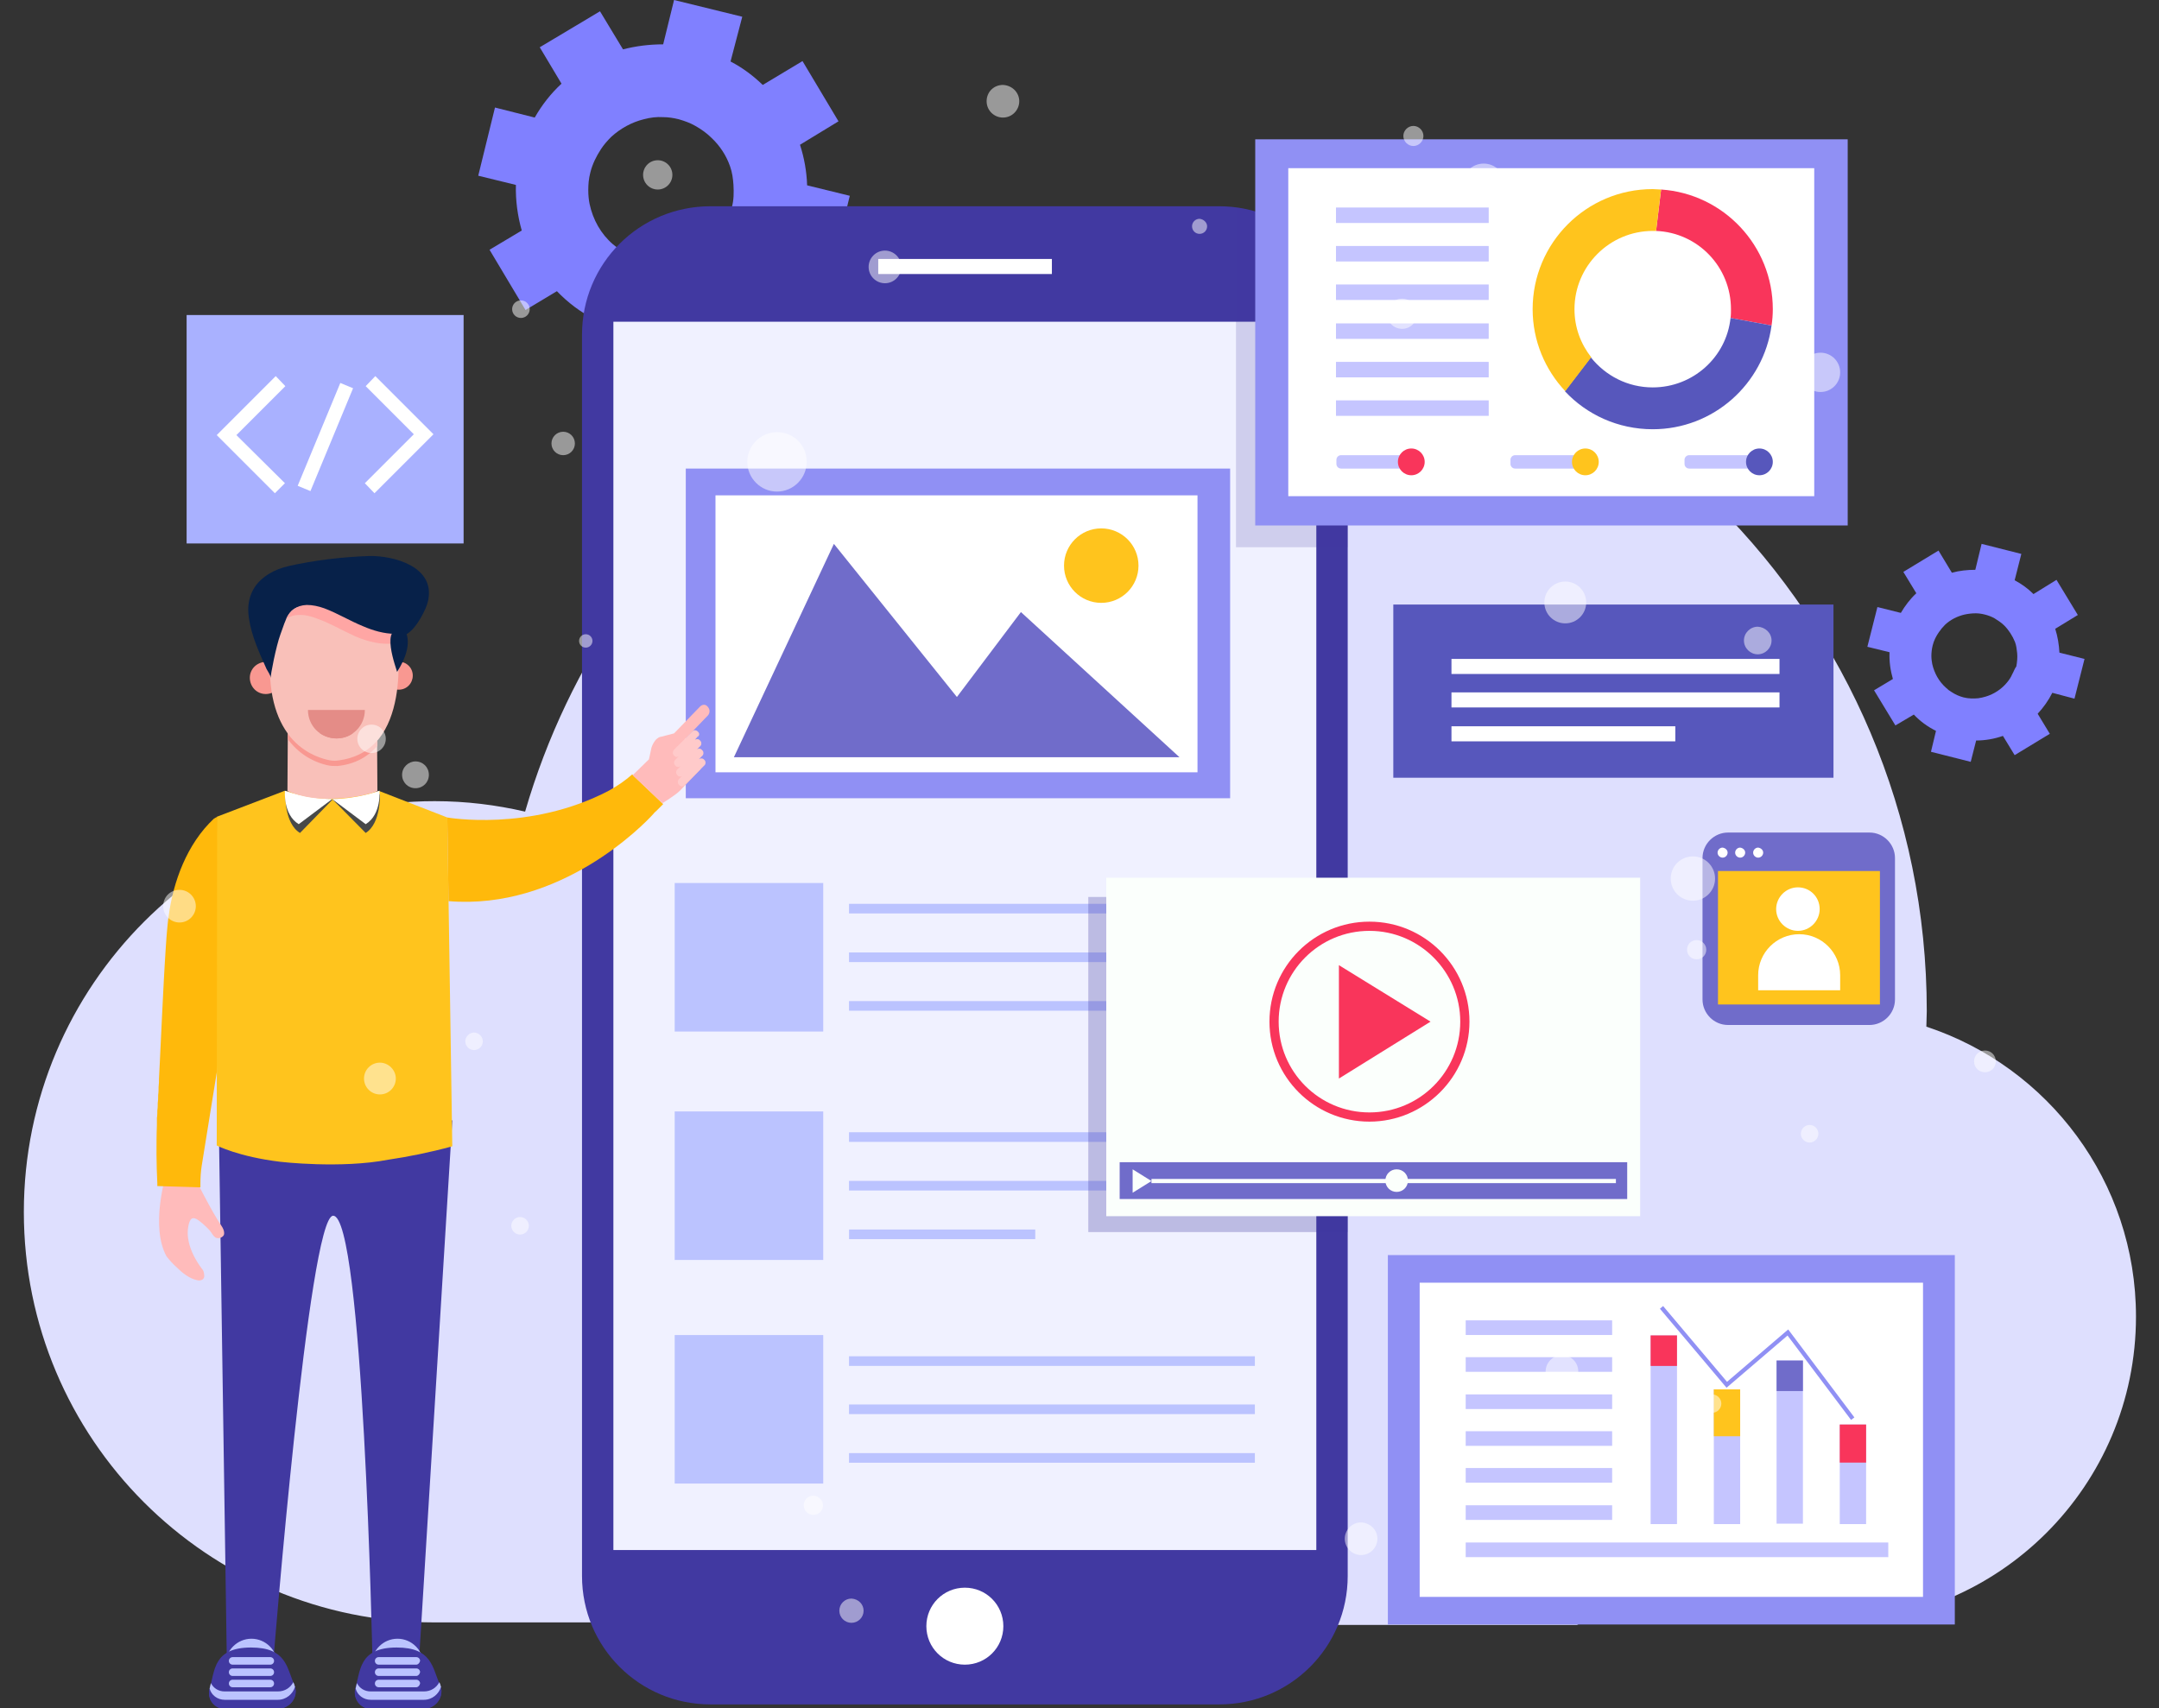 <?xml version="1.0" encoding="utf-8"?>
<!-- Generator: Adobe Illustrator 26.0.0, SVG Export Plug-In . SVG Version: 6.00 Build 0)  -->
<svg version="1.1" id="Layer_1" xmlns="http://www.w3.org/2000/svg" xmlns:xlink="http://www.w3.org/1999/xlink" x="0px" y="0px"
	 viewBox="0 0 516 408.3" style="enable-background:new 0 0 516 408.3;" xml:space="preserve">
<rect x="0" y="0" width="516" height="408.3" fill="#333333" stroke="none"/>
<style type="text/css">
	.st0{fill:#DEDFFE;}
	.st1{fill:#9090F4;}
	.st2{fill:#FFFFFF;}
	.st3{fill:#C5C5FF;}
	.st4{fill:#F9355B;}
	.st5{fill:#706CCA;}
	.st6{fill:#FFC41D;}
	.st7{fill:none;stroke:#9090F4;stroke-miterlimit:10;}
	.st8{fill:#A9B1FF;}
	.st9{fill:#8080FF;}
	.st10{fill:#4139A1;}
	.st11{fill:#F0F1FF;}
	.st12{fill:#BBC3FF;}
	.st13{opacity:0.29;fill:#4139A1;}
	.st14{fill:#FBFFFC;}
	.st15{fill:none;stroke:#FBFFFC;stroke-miterlimit:10;}
	.st16{fill:#5757BC;}
	.st17{opacity:0.19;fill:#4139A1;}
	.st18{fill:none;}
	.st19{fill:#FFBBBB;}
	.st20{fill:#FFB90B;}
	.st21{fill:#484949;}
	.st22{fill:#FFCACA;}
	.st23{fill:#F9C0B9;}
	.st24{fill:#F99891;}
	.st25{fill:#072149;}
	.st26{fill:#FFA6A4;}
	.st27{fill:#E48C87;}
	.st28{opacity:0.5;}
</style>
<g>
	<path class="st0" d="M103.8,387.8h97.1c0.4,0.2,0.8,0.4,1.2,0.6h174.8c0.4-0.2,0.8-0.4,1.2-0.6h59.3c40.4,0,73.1-32.7,73.1-73.1
		c0-32.3-21-59.7-50.1-69.3c0-1.2,0.1-2.5,0.1-3.7c0-94.4-76.5-170.9-170.9-170.9c-77.8,0-143.4,52-164.1,123.2
		c-6.9-1.6-14.1-2.5-21.6-2.5c-54.2,0-98.2,44-98.2,98.2S49.5,387.8,103.8,387.8z"/>
</g>
<g>
	<g>
		<g>
			<g>
				<rect x="331.7" y="300" class="st1" width="135.5" height="88.3"/>
				<rect x="339.3" y="306.6" class="st2" width="120.3" height="75.1"/>
			</g>
		</g>
	</g>
	<rect x="350.3" y="315.6" class="st3" width="35" height="3.5"/>
	<rect x="350.3" y="324.4" class="st3" width="35" height="3.5"/>
	<rect x="350.3" y="333.3" class="st3" width="35" height="3.5"/>
	<rect x="350.3" y="342.1" class="st3" width="35" height="3.5"/>
	<rect x="350.3" y="350.9" class="st3" width="35" height="3.5"/>
	<rect x="350.3" y="359.8" class="st3" width="35" height="3.5"/>
	<rect x="350.3" y="368.7" class="st3" width="101" height="3.5"/>
	<rect x="394.5" y="319.2" class="st3" width="6.3" height="45.1"/>
	<rect x="409.6" y="332.1" class="st3" width="6.3" height="32.2"/>
	<rect x="424.6" y="325.2" class="st3" width="6.3" height="39"/>
	<rect x="439.7" y="340.5" class="st3" width="6.3" height="23.8"/>
	<rect x="439.7" y="340.5" class="st4" width="6.3" height="9.1"/>
	<rect x="394.5" y="319.2" class="st4" width="6.3" height="7.3"/>
	<rect x="424.6" y="325.2" class="st5" width="6.3" height="7.3"/>
	<rect x="409.6" y="332.1" class="st6" width="6.3" height="11.2"/>
	<polyline class="st7" points="397.1,312.5 412.7,331 427.3,318.5 442.8,339.1 	"/>
</g>
<g>
	<path class="st5" d="M446.8,199H413c-3.3,0-6.1,2.7-6.1,6.1v33.8c0,3.3,2.7,6.1,6.1,6.1h33.8c3.3,0,6.1-2.7,6.1-6.1v-33.8
		C452.9,201.8,450.2,199,446.8,199z"/>
	<rect x="410.6" y="208.2" class="st6" width="38.7" height="31.9"/>
	<g>
		<path class="st2" d="M434.9,217.3c0,2.8-2.3,5.2-5.2,5.2c-2.8,0-5.2-2.3-5.2-5.2c0-2.8,2.3-5.2,5.2-5.2
			C432.6,212.1,434.9,214.4,434.9,217.3z"/>
		<path class="st2" d="M439.7,236.7h-19.5v-3.6c0-5.4,4.4-9.8,9.8-9.8l0,0c5.4,0,9.8,4.4,9.8,9.8V236.7z"/>
	</g>
	<path class="st2" d="M412.9,203.8c0,0.6-0.5,1.2-1.2,1.2c-0.6,0-1.2-0.5-1.2-1.2c0-0.6,0.5-1.2,1.2-1.2
		C412.4,202.7,412.9,203.2,412.9,203.8z"/>
	<path class="st2" d="M417.1,203.8c0,0.6-0.5,1.2-1.2,1.2c-0.6,0-1.2-0.5-1.2-1.2c0-0.6,0.5-1.2,1.2-1.2
		C416.6,202.7,417.1,203.2,417.1,203.8z"/>
	<path class="st2" d="M421.4,203.8c0,0.6-0.5,1.2-1.2,1.2c-0.6,0-1.2-0.5-1.2-1.2c0-0.6,0.5-1.2,1.2-1.2
		C420.9,202.7,421.4,203.2,421.4,203.8z"/>
</g>
<g>
	<rect x="44.6" y="75.3" class="st8" width="66.2" height="54.6"/>
	<g>
		<polygon class="st2" points="65.7,117.9 51.8,104 65.9,89.9 68.2,92.3 56.5,104 68.1,115.5 		"/>
	</g>
	<g>
		<polygon class="st2" points="89.5,117.9 87.2,115.5 98.9,103.8 87.4,92.3 89.7,89.9 103.6,103.8 		"/>
	</g>
	<g>
		
			<rect x="64.4" y="102.8" transform="matrix(0.383 -0.924 0.924 0.383 -48.506 136.25)" class="st2" width="26.6" height="3.3"/>
	</g>
</g>
<path class="st9" d="M199.1,63.1l4-16.3l-10.2-2.5c-0.1-3.3-0.7-6.6-1.7-9.7l9.2-5.6l-8.6-14.4l-9.5,5.7c-2.3-2.2-4.8-4.1-7.7-5.6
	L177.4,4l-16.3-4l-2.6,10.6c-3.3,0-6.5,0.4-9.6,1.2l-5.5-9.1L129,11.3l5.2,8.7c-2.5,2.3-4.7,5.1-6.4,8.1l-9.5-2.4l-4,16.3l9,2.2
	c-0.1,3.7,0.4,7.4,1.4,10.9l-7.7,4.6l8.6,14.4l7.5-4.5c2.6,2.7,5.6,5,9,6.7l-2.1,8.5l16.3,4l2.1-8.6c3.8,0,7.4-0.7,10.9-1.9l4.7,7.8
	l14.4-8.6l-5-8.3c2.4-2.5,4.4-5.4,6-8.6L199.1,63.1z M173.7,53.1c-0.6,1.1-1.3,2.2-2.1,3.2c-2.2,2.8-5.3,4.8-8.7,5.8
	c-1,0.3-2,0.5-3.1,0.6c-2,0.2-4,0.1-6-0.4c-1.8-0.5-3.5-1.3-5-2.2c-0.8-0.5-1.6-1.1-2.3-1.7c-2.9-2.5-4.8-5.9-5.6-9.7
	c-0.2-1-0.3-2.1-0.3-3.2c0-1.4,0.1-2.8,0.5-4.3c0.5-2,1.4-3.8,2.5-5.5c0.7-1.1,1.6-2.1,2.5-3c2.2-2,4.9-3.5,7.8-4.2
	c1.5-0.4,3-0.6,4.6-0.5c1.2,0,2.5,0.2,3.7,0.5c1.4,0.4,2.8,0.9,4,1.6c1.4,0.8,2.7,1.7,3.9,2.9c2,1.9,3.5,4.2,4.4,6.8
	c0.5,1.4,0.7,2.9,0.8,4.4c0.1,1.8,0.1,3.6-0.4,5.4C174.7,50.8,174.3,52,173.7,53.1z"/>
<path class="st9" d="M495.8,167l2.4-9.5l-6-1.5c-0.1-1.9-0.4-3.8-1-5.7l5.4-3.3l-5.1-8.4L486,142c-1.3-1.3-2.8-2.4-4.5-3.3l1.6-6.3
	l-9.5-2.4l-1.5,6.2c-1.9,0-3.8,0.2-5.6,0.7l-3.2-5.3l-8.4,5.1l3.1,5.1c-1.5,1.4-2.7,3-3.7,4.7l-5.6-1.4l-2.4,9.5l5.3,1.3
	c-0.1,2.2,0.2,4.3,0.8,6.4l-4.5,2.7l5.1,8.4l4.4-2.6c1.5,1.6,3.3,2.9,5.3,3.9l-1.2,5l9.5,2.4l1.3-5.1c2.2,0,4.4-0.4,6.4-1.1l2.8,4.6
	l8.4-5.1l-2.9-4.8c1.4-1.5,2.6-3.2,3.5-5L495.8,167z M480.9,161.2c-0.3,0.7-0.7,1.3-1.2,1.9c-1.3,1.6-3.1,2.8-5.1,3.4
	c-0.6,0.2-1.2,0.3-1.8,0.4c-1.1,0.1-2.3,0.1-3.5-0.2c-1.1-0.3-2-0.7-2.9-1.3c-0.5-0.3-0.9-0.6-1.3-1c-1.7-1.5-2.8-3.5-3.3-5.7
	c-0.1-0.6-0.2-1.2-0.2-1.9c0-0.8,0.1-1.7,0.3-2.5c0.3-1.2,0.8-2.2,1.5-3.2c0.4-0.6,0.9-1.2,1.5-1.8c1.3-1.2,2.9-2,4.6-2.4
	c0.9-0.2,1.8-0.3,2.7-0.3c0.7,0,1.4,0.1,2.2,0.3c0.8,0.2,1.6,0.5,2.3,0.9c0.8,0.5,1.6,1,2.3,1.7c1.1,1.1,2,2.5,2.6,4
	c0.3,0.8,0.4,1.7,0.5,2.6c0.1,1,0,2.1-0.2,3.2C481.5,159.8,481.3,160.5,480.9,161.2z"/>
<g>
	<g>
		<g>
			<g>
				<g>
					<path class="st10" d="M291.4,49.3H169.8c-17,0-30.7,13.7-30.7,30.7v296.7c0,17,13.7,30.7,30.7,30.7h121.6
						c17,0,30.7-13.7,30.7-30.7V80C322.1,63.1,308.3,49.3,291.4,49.3z"/>
					<rect x="146.6" y="76.9" class="st11" width="168" height="293.6"/>
					<rect x="209.9" y="61.9" class="st2" width="41.5" height="3.6"/>
					<path class="st2" d="M239.8,388.7c0,5.1-4.1,9.2-9.2,9.2c-5.1,0-9.2-4.1-9.2-9.2c0-5.1,4.1-9.2,9.2-9.2
						C235.7,379.5,239.8,383.6,239.8,388.7z"/>
				</g>
			</g>
		</g>
	</g>
	<g>
		<g>
			<rect x="163.9" y="112" class="st1" width="130.1" height="78.8"/>
			<rect x="171" y="118.4" class="st2" width="115.2" height="66.2"/>
		</g>
		<polygon class="st5" points="175.4,181 199.3,130 228.7,166.6 244,146.3 281.9,181 		"/>
		<circle class="st6" cx="263.2" cy="135.2" r="8.9"/>
	</g>
	<g>
		<g>
			
				<rect x="203" y="347.4" transform="matrix(-1 -1.224647e-16 1.224647e-16 -1 502.914 697.035)" class="st12" width="97" height="2.3"/>
			
				<rect x="203" y="335.8" transform="matrix(-1 -1.224647e-16 1.224647e-16 -1 502.914 673.811)" class="st12" width="97" height="2.3"/>
			
				<rect x="203" y="324.1" transform="matrix(-1 -1.224647e-16 1.224647e-16 -1 502.914 650.587)" class="st12" width="97" height="2.3"/>
		</g>
		
			<rect x="161.2" y="319.2" transform="matrix(-1 -1.224647e-16 1.224647e-16 -1 357.949 673.811)" class="st12" width="35.5" height="35.5"/>
		<g>
			
				<rect x="203" y="293.9" transform="matrix(-1 -1.224647e-16 1.224647e-16 -1 450.427 590.087)" class="st12" width="44.5" height="2.3"/>
			
				<rect x="203" y="282.3" transform="matrix(-1 -1.224647e-16 1.224647e-16 -1 502.914 566.864)" class="st12" width="97" height="2.3"/>
			
				<rect x="203" y="270.7" transform="matrix(-1 -1.224647e-16 1.224647e-16 -1 502.914 543.64)" class="st12" width="97" height="2.3"/>
		</g>
		
			<rect x="161.2" y="265.7" transform="matrix(-1 -1.224647e-16 1.224647e-16 -1 357.949 566.863)" class="st12" width="35.5" height="35.5"/>
		<g>
			
				<rect x="203" y="239.3" transform="matrix(-1 -1.224647e-16 1.224647e-16 -1 502.914 480.887)" class="st12" width="97" height="2.3"/>
			
				<rect x="203" y="227.7" transform="matrix(-1 -1.224647e-16 1.224647e-16 -1 502.914 457.663)" class="st12" width="97" height="2.3"/>
			
				<rect x="203" y="216.1" transform="matrix(-1 -1.224647e-16 1.224647e-16 -1 502.914 434.44)" class="st12" width="97" height="2.3"/>
		</g>
		
			<rect x="161.2" y="211.1" transform="matrix(-1 -1.224647e-16 1.224647e-16 -1 357.949 457.663)" class="st12" width="35.5" height="35.5"/>
	</g>
</g>
<g>
	<rect x="260.1" y="214.4" class="st13" width="62" height="80.1"/>
	<g>
		<g>
			<rect x="264.4" y="209.8" class="st14" width="127.6" height="80.9"/>
			<g>
				<g>
					<path class="st4" d="M327.3,268.1c-13.2,0-23.9-10.7-23.9-23.9s10.7-23.9,23.9-23.9c13.2,0,23.9,10.7,23.9,23.9
						S340.4,268.1,327.3,268.1z M327.3,222.5c-12,0-21.7,9.7-21.7,21.7c0,12,9.7,21.7,21.7,21.7c12,0,21.7-9.7,21.7-21.7
						C349,232.3,339.3,222.5,327.3,222.5z"/>
				</g>
				<polygon class="st4" points="341.9,244.2 320,230.7 320,257.8 				"/>
			</g>
			<g>
				<rect x="267.6" y="277.8" class="st5" width="121.3" height="8.8"/>
				<polygon class="st14" points="275.2,282.3 270.7,279.5 270.7,285.1 				"/>
				<path class="st14" d="M336.5,282.2c0,1.5-1.2,2.7-2.7,2.7c-1.5,0-2.7-1.2-2.7-2.7c0-1.5,1.2-2.7,2.7-2.7
					C335.3,279.5,336.5,280.7,336.5,282.2z"/>
			</g>
		</g>
		<line class="st15" x1="275.2" y1="282.3" x2="386.2" y2="282.3"/>
	</g>
</g>
<g>
	<rect x="333" y="144.5" class="st16" width="105.2" height="41.4"/>
	<g>
		<rect x="346.9" y="157.5" class="st2" width="78.4" height="3.6"/>
		<rect x="346.9" y="165.5" class="st2" width="78.4" height="3.6"/>
		<rect x="346.9" y="173.6" class="st2" width="53.5" height="3.6"/>
	</g>
</g>
<g>
	<g>
		<g>
			<path class="st17" d="M322.1,130.8h-26.7V50.2v-0.6c14.1,2,26.7,12.5,26.7,27.3V130.8z"/>
			<g>
				<rect x="300" y="33.3" class="st1" width="141.6" height="92.3"/>
				<rect x="307.9" y="40.2" class="st2" width="125.7" height="78.4"/>
			</g>
		</g>
	</g>
	<g>
		<path class="st18" d="M395.8,55.2c-0.3,0-0.5,0-0.8,0c-10.3,0-18.7,8.4-18.7,18.7c0,4.3,1.5,8.3,4,11.5"/>
		<path class="st18" d="M413.6,76c0.1-0.7,0.1-1.4,0.1-2.1c0-10.1-8-18.3-17.9-18.7"/>
		<path class="st18" d="M380.2,85.4c3.4,4.4,8.8,7.2,14.8,7.2c9.6,0,17.6-7.3,18.6-16.6"/>
		<path class="st4" d="M397,45.3l-1.2,9.9c10,0.4,17.9,8.6,17.9,18.7c0,0.7,0,1.4-0.1,2.1l9.8,1.8c0.2-1.3,0.3-2.6,0.3-3.9
			C423.7,58.7,411.9,46.3,397,45.3z"/>
		<path class="st16" d="M395,92.6c-6,0-11.3-2.8-14.8-7.2l-6.2,8.1c5.2,5.6,12.7,9.1,21,9.1c14.5,0,26.5-10.8,28.4-24.8l-9.8-1.8
			C412.6,85.4,404.6,92.6,395,92.6z"/>
		<path class="st6" d="M376.3,73.9c0-10.3,8.4-18.7,18.7-18.7c0.3,0,0.5,0,0.8,0l1.2-9.9c-0.7,0-1.3-0.1-2-0.1
			c-15.9,0-28.7,12.9-28.7,28.7c0,7.6,3,14.5,7.8,19.6l6.2-8.1C377.8,82.2,376.3,78.3,376.3,73.9z"/>
	</g>
	<g>
		<path class="st3" d="M337.6,112h-17.1c-0.6,0-1.1-0.5-1.1-1.1v-1c0-0.6,0.5-1.1,1.1-1.1h17.1V112z"/>
		<circle class="st4" cx="337.3" cy="110.4" r="3.2"/>
	</g>
	<g>
		<path class="st3" d="M379.2,112h-17.1c-0.6,0-1.1-0.5-1.1-1.1v-1c0-0.6,0.5-1.1,1.1-1.1h17.1V112z"/>
		<circle class="st6" cx="378.9" cy="110.4" r="3.2"/>
	</g>
	<g>
		<path class="st3" d="M420.8,112h-17.1c-0.6,0-1.1-0.5-1.1-1.1v-1c0-0.6,0.5-1.1,1.1-1.1h17.1V112z"/>
		<circle class="st16" cx="420.5" cy="110.4" r="3.2"/>
	</g>
	<rect x="319.3" y="49.6" class="st3" width="36.5" height="3.7"/>
	<rect x="319.3" y="58.8" class="st3" width="36.5" height="3.7"/>
	<rect x="319.3" y="68" class="st3" width="36.5" height="3.7"/>
	<rect x="319.3" y="77.3" class="st3" width="36.5" height="3.7"/>
	<rect x="319.3" y="86.5" class="st3" width="36.5" height="3.7"/>
	<rect x="319.3" y="95.7" class="st3" width="36.5" height="3.7"/>
</g>
<g>
	<path class="st10" d="M80.1,269l-27.8,0.1l1.9,127.1h11.2c0,0,8.4-105.4,14.2-105.6C86.8,290.3,89,396,89,396h11.2l7.9-128.2
		L80.1,269z"/>
	<g>
		<g>
			<g>
				<g>
					<path class="st19" d="M52.2,291.9c-0.8-1.3-1.6-2.7-2.3-4c-1.7-3.2-3.6-6.4-4.1-9.9l-6.5-0.4c0.1,1,0.2,2.1,0.3,3.5
						c0,0-3.7,12.1,0.2,19.2c0.7,0.9,1.5,1.8,2.4,2.6c1.3,1.3,3,2.7,4.9,3.1c0.4,0.1,0.8,0.1,1.2-0.1c0.4-0.2,0.6-0.7,0.5-1.1
						c0-0.6-0.2-1.2-0.6-1.6c-1.4-1.9-2.6-4.1-3.1-6.4c-0.2-1-0.3-1.9-0.2-2.9c0.1-0.8,0.2-1.7,0.7-2.4c0.5-0.7,1.5-0.1,2,0.3
						c0.9,0.7,1.8,1.5,2.6,2.4c0.4,0.5,0.7,1.2,1.3,1.6c0.7,0.4,1.7,0,2-0.6C53.9,294,52.6,292.6,52.2,291.9z"/>
				</g>
			</g>
		</g>
		<path class="st20" d="M52.2,253.9L52,195.5c0-0.2,0-0.3,0-0.3c0,0-0.8,0.4-0.9,0.5c-6.4,6-9.7,15-10.8,23.3c0,0.2-0.1,0.5-0.1,0.7
			c0,0.3-0.1,0.6-0.1,0.9c0,0.3-0.1,0.7-0.1,1c0,0.4-0.1,0.7-0.1,1.1c0,0.4-0.1,0.8-0.1,1.2c0,0.5-0.1,0.9-0.1,1.4
			c0,0.5-0.1,1-0.1,1.5c0,0.5-0.1,1-0.1,1.6c0,0.5-0.1,1.1-0.1,1.6c0,0.6-0.1,1.1-0.1,1.7c0,0.6-0.1,1.2-0.1,1.8
			c0,0.6-0.1,1.2-0.1,1.9c0,0.6-0.1,1.3-0.1,1.9c0,0.7-0.1,1.3-0.1,2c0,0.7-0.1,1.3-0.1,2c0,0.7-0.1,1.4-0.1,2
			c0,0.7-0.1,1.4-0.1,2.1c0,0.7-0.1,1.4-0.1,2.1c0,0.7-0.1,1.4-0.1,2.1c0,0.7-0.1,1.4-0.1,2.1c0,0.7-0.1,1.4-0.1,2.1
			c0,0.7-0.1,1.4-0.1,2c0,0.7-0.1,1.3-0.1,2c0,0.7,0,1.3-0.1,2c0,0.6,0,1.3-0.1,1.9c0,0.6,0,1.3-0.1,1.9c0,0.6,0,1.2-0.1,1.8
			c0,0.6,0,1.2-0.1,1.8c0,0.6,0,1.1,0,1.7c-0.1,2.3-0.1,4.6-0.1,7c0,2.3,0.1,4.6,0.2,7c0,0,0,0.1,0,0.1c0,0,0,0.5,0,0.5l10.3,0.3
			l0-1c0-1.4,0.1-2.8,0.3-4.1L52.2,253.9z"/>
	</g>
	<path class="st6" d="M106.9,195.4L106.9,195.4l-16.2-6.3l-11.3,1.7l-11.3-1.7l0-0.1l0,0l-16.2,6.2l0,0l-0.1,78.6
		c0,0,5.2,2.7,15.2,3.9c0,0,14.4,1.7,25.8-0.5c4.7-0.7,9.8-1.7,15.3-3.2L106.9,195.4z"/>
	<g>
		<g>
			<path class="st21" d="M68.2,189.8c0,0-0.3,7,3.5,9.3l7.8-8C73.1,191,68.2,189.8,68.2,189.8L68.2,189.8z"/>
			<path class="st21" d="M90.8,189.8L90.8,189.8c0,0-4.9,1.2-11.3,1.3l7.9,8C91.1,196.8,90.8,189.8,90.8,189.8z"/>
		</g>
		<g>
			<path class="st2" d="M68.1,189c0,0-0.5,5.7,3.3,8l8-6C73,190.9,68.1,189,68.1,189L68.1,189z"/>
			<path class="st2" d="M90.7,189L90.7,189c0,0-4.9,1.9-11.3,2l8,6C91.2,194.7,90.7,189,90.7,189z"/>
		</g>
	</g>
	<path class="st20" d="M151.1,185.1c-1.7,1.5-3.6,2.8-5.6,3.9c-18.9,9.9-38.6,6.4-38.6,6.4l0.3,20c26.7,2.2,46.6-18.2,49-20.9
		c0.2-0.3,0.5-0.5,0.7-0.7l1.6-1.6L151.1,185.1z"/>
	<path class="st19" d="M167.3,168.9l-6.2,6.4l-3.1,0.8c-0.2,0-0.4,0.1-0.6,0.2c-0.3,0.2-0.6,0.4-0.8,0.7c-0.4,0.5-0.7,1.1-0.9,1.7
		l-0.6,2.8l-3.9,3.8l7.1,6.7c0,0,3.1-1.9,4.2-3l4.9-5.1c0.5-0.5-3.2-7.4-3.7-7.2l5.5-5.7c0.5-0.6,0.5-1.4,0-2
		C168.7,168.3,167.9,168.3,167.3,168.9z"/>
	<path class="st22" d="M166.9,175L166.9,175c-0.4-0.5-1-0.6-1.4-0.2l-4.4,4.4c-0.4,0.4-0.4,1,0,1.4c0.3,0.4,0.8,0.4,1.1,0.2
		l-0.8,0.8c-0.4,0.4-0.4,1,0,1.4c0.3,0.4,0.9,0.4,1.3,0.1l-0.8,0.8c-0.4,0.4-0.4,1,0,1.4c0.3,0.4,0.9,0.4,1.2,0.1l-0.8,0.8
		c-0.4,0.4-0.4,1,0,1.4c0.3,0.4,0.9,0.5,1.3,0.1l4.8-4.8c0.3-0.3,0.3-0.9,0-1.2l-0.1-0.1c-0.3-0.4-0.9-0.4-1.3-0.1l0.9-0.9
		c0.3-0.3,0.3-0.9,0-1.2l-0.1-0.1c-0.3-0.4-0.9-0.5-1.3-0.1l0.9-0.9c0.3-0.3,0.3-0.9,0-1.2l-0.1-0.1c-0.3-0.4-0.8-0.4-1.2-0.2
		l0.6-0.7C167.2,175.9,167.2,175.3,166.9,175z"/>
	<g>
		<path class="st23" d="M90.1,172.7l0.1,16.4l-0.3,0.1c0,0-4,1.6-10.4,1.7c-3.5,0.1-6.8-0.2-10.8-1.8l0.1-16.5H90.1z"/>
		<g>
			<g>
				<g>
					<g>
						<g>
							<path class="st24" d="M92.2,162.8c0.7,1.7,2.7,2.5,4.4,1.8c1.7-0.7,2.5-2.7,1.8-4.4c-0.7-1.7-2.7-2.5-4.4-1.8
								C92.3,159.1,91.5,161.1,92.2,162.8z"/>
						</g>
					</g>
				</g>
			</g>
			<g>
				<g>
					<g>
						<g>
							<path class="st24" d="M60,163.5c0.8,2,3,2.9,5,2.1c2-0.8,2.9-3,2.1-5c-0.8-2-3-2.9-5-2.1C60.1,159.3,59.2,161.5,60,163.5z"/>
						</g>
					</g>
				</g>
			</g>
			<path class="st23" d="M64.7,154.8c-1.9,21.4,9.4,25.9,13.5,26.8c0.8,0.2,1.6,0.2,2.4,0.2c18.3-1.7,14.3-28.7,14.3-28.7
				s-1.8-11.2-15.7-10.6C79.1,142.5,65.9,142.5,64.7,154.8z"/>
			<g>
				<path class="st24" d="M80.6,181.8c-0.8,0.1-1.6,0-2.4-0.2c-2.1-0.5-6.2-1.9-9.4-6.2l0,1.3c3.2,4.3,7.2,5.7,9.4,6.2
					c0.8,0.2,1.6,0.2,2.4,0.2c4.3-0.4,7.4-2.3,9.6-4.8l0-1.3C88,179.5,84.9,181.3,80.6,181.8z"/>
			</g>
			<path class="st25" d="M60.9,140.3c1.7-2.5,4.6-4.2,8.1-5c6.2-1.4,13-2.2,19.3-2.4c5.8-0.1,15.4,2.5,14.1,10.2c0,0,0,0.1,0,0.1
				c-0.3,1.6-1.1,3.2-1.9,4.6c-0.9,1.5-2.1,3.2-3.7,4c-1.8,0.9-4,0.3-5.8-0.1c-2.2-0.5-4.4-1.2-6.5-2.2c-2.6-1.3-5.1-2.8-7.8-3.8
				c-1.3-0.5-2.6-0.8-4-0.8c-3.8,0.1-4.3,3-5.7,6.8c-1,2.7-2.4,9.8-2.3,10.4c0-0.7-0.7-1.6-1-2.2c-1.7-3.8-3.6-7.9-4.2-12.1
				C59,144.8,59.6,142.3,60.9,140.3z"/>
			<path class="st26" d="M84.9,152.1c-3.1-1.4-6.1-3.2-9.3-4.3c-1.3-0.5-2.8-0.9-4.2-0.8c-1.2,0-2.2,0.4-3,0.9
				c0.9-1.9,2.4-3.2,4.9-3.3c1.4,0,2.8,0.3,4.2,0.8c3.2,1.2,6.1,3,9.3,4.3c2.3,1,5,1.8,7.6,1.8c0.3,0.9,0.4,1.5,0.4,1.5
				s0,0.2,0.1,0.6c-0.1,0-0.1,0-0.2,0.1C91.5,154.3,87.9,153.4,84.9,152.1z"/>
			<path class="st25" d="M96.8,150.8c0,0,2.4,3.1-1.9,9.8C95,160.5,90.2,148.4,96.8,150.8z"/>
			<g>
				<path class="st27" d="M87.2,169.7c0,3.8-3,6.8-6.8,6.8s-6.8-3-6.8-6.8H87.2z"/>
				<path class="st27" d="M80.4,172.6c1.9,0,3.5,0.9,3.9,2.7c-1.1,0.8-2.4,1.2-3.9,1.2c-1.4,0-2.8-0.5-3.9-1.2
					C76.9,173.5,78.5,172.6,80.4,172.6z"/>
			</g>
		</g>
	</g>
	<g>
		<path class="st12" d="M101.2,403.7H88.8v-5.8c0-3.4,2.8-6.2,6.2-6.2l0,0c3.4,0,6.2,2.8,6.2,6.2V403.7z"/>
		<path class="st10" d="M88.6,408.4l12.7,0c3,0,5.1-3.1,3.8-5.8c-1.8-4.1-1.9-8.8-10.3-8.8c-9.1,0-8.6,5.6-9.9,9.8
			C84.3,406,86.1,408.4,88.6,408.4z"/>
		<path class="st10" d="M105.4,403.3c-0.5,1.8-2,3.1-4.1,3.1l-12.7,0c-1.8,0-3.2-1.2-3.6-2.7c-0.7,2.4,1.2,4.8,3.6,4.8l12.7,0
			C104.1,408.4,106,405.8,105.4,403.3z"/>
		<path class="st12" d="M85,403.6c0.4,1.6,1.9,2.7,3.6,2.7l12.7,0c2,0,3.6-1.4,4.1-3.1c-0.1-0.2-0.1-0.4-0.2-0.7
			c-0.1-0.1-0.1-0.3-0.2-0.4c-0.7,1.3-2,2.2-3.7,2.2l-12.7,0c-1.5,0-2.7-0.8-3.3-2C85.2,402.8,85.1,403.2,85,403.6"/>
		<path class="st12" d="M99.5,397.9h-9c-0.5,0-0.9-0.4-0.9-0.9l0,0c0-0.5,0.4-0.9,0.9-0.9h9c0.5,0,0.9,0.4,0.9,0.9l0,0
			C100.3,397.5,99.9,397.9,99.5,397.9z"/>
		<path class="st12" d="M99.5,400.6h-9c-0.5,0-0.9-0.4-0.9-0.9l0,0c0-0.5,0.4-0.9,0.9-0.9h9c0.5,0,0.9,0.4,0.9,0.9l0,0
			C100.3,400.2,99.9,400.6,99.5,400.6z"/>
		<path class="st12" d="M99.5,403.3h-9c-0.5,0-0.9-0.4-0.9-0.9l0,0c0-0.5,0.4-0.9,0.9-0.9h9c0.5,0,0.9,0.4,0.9,0.9l0,0
			C100.3,402.9,99.9,403.3,99.5,403.3z"/>
	</g>
	<g>
		<path class="st12" d="M66.3,403.7H53.9v-5.8c0-3.4,2.8-6.2,6.2-6.2l0,0c3.4,0,6.2,2.8,6.2,6.2V403.7z"/>
		<path class="st10" d="M53.8,408.4l12.7,0c3,0,5.1-3.1,3.8-5.8c-1.8-4.1-1.9-8.8-10.3-8.8c-9.1,0-8.6,5.6-9.9,9.8
			C49.4,406,51.2,408.4,53.8,408.4z"/>
		<path class="st10" d="M70.5,403.3c-0.5,1.8-2,3.1-4.1,3.1l-12.7,0c-1.8,0-3.2-1.2-3.6-2.7c-0.7,2.4,1.1,4.8,3.6,4.8l12.7,0
			C69.2,408.4,71.2,405.8,70.5,403.3z"/>
		<path class="st12" d="M50.1,403.6c0.4,1.6,1.9,2.7,3.6,2.7l12.7,0c2,0,3.6-1.4,4.1-3.1c-0.1-0.2-0.1-0.4-0.2-0.7
			c-0.1-0.1-0.1-0.3-0.2-0.4c-0.7,1.3-2,2.2-3.7,2.2l-12.7,0c-1.5,0-2.7-0.8-3.3-2C50.3,402.8,50.2,403.2,50.1,403.6"/>
		<path class="st12" d="M64.6,397.9h-9c-0.5,0-0.9-0.4-0.9-0.9l0,0c0-0.5,0.4-0.9,0.9-0.9h9c0.5,0,0.9,0.4,0.9,0.9l0,0
			C65.5,397.5,65.1,397.9,64.6,397.9z"/>
		<path class="st12" d="M64.6,400.6h-9c-0.5,0-0.9-0.4-0.9-0.9l0,0c0-0.5,0.4-0.9,0.9-0.9h9c0.5,0,0.9,0.4,0.9,0.9l0,0
			C65.5,400.2,65.1,400.6,64.6,400.6z"/>
		<path class="st12" d="M64.6,403.3h-9c-0.5,0-0.9-0.4-0.9-0.9l0,0c0-0.5,0.4-0.9,0.9-0.9h9c0.5,0,0.9,0.4,0.9,0.9l0,0
			C65.5,402.9,65.1,403.3,64.6,403.3z"/>
	</g>
</g>
<g class="st28">
	<circle class="st2" cx="374.1" cy="144" r="5"/>
	<path class="st2" d="M192.8,110.4c0,3.9-3.2,7.1-7.1,7.1c-3.9,0-7.1-3.2-7.1-7.1c0-3.9,3.2-7.1,7.1-7.1
		C189.7,103.3,192.8,106.4,192.8,110.4z"/>
	<circle class="st2" cx="140" cy="153.2" r="1.6"/>
	<circle class="st2" cx="404.6" cy="210" r="5.3"/>
	<circle class="st2" cx="134.6" cy="106" r="2.8"/>
	<circle class="st2" cx="124.5" cy="73.9" r="2.1"/>
	<circle class="st2" cx="88.8" cy="176.6" r="3.4"/>
	<path class="st2" d="M96.1,185.2c0,1.8,1.4,3.2,3.2,3.2c1.8,0,3.2-1.4,3.2-3.2c0-1.8-1.4-3.2-3.2-3.2
		C97.6,182,96.1,183.4,96.1,185.2z"/>
	<path class="st2" d="M46.8,216.6c0,2.1-1.7,3.9-3.9,3.9c-2.1,0-3.9-1.7-3.9-3.9s1.7-3.9,3.9-3.9C45.1,212.7,46.8,214.5,46.8,216.6z
		"/>
	<path class="st2" d="M115.4,248.9c0,1.2-1,2.1-2.1,2.1c-1.2,0-2.1-1-2.1-2.1s1-2.1,2.1-2.1C114.4,246.8,115.4,247.8,115.4,248.9z"
		/>
	<path class="st2" d="M94.6,257.8c0,2.1-1.7,3.8-3.8,3.8c-2.1,0-3.8-1.7-3.8-3.8c0-2.1,1.7-3.8,3.8-3.8
		C92.8,254,94.6,255.7,94.6,257.8z"/>
	<path class="st2" d="M126.4,293c0,1.2-1,2.1-2.1,2.1c-1.2,0-2.1-1-2.1-2.1c0-1.2,1-2.1,2.1-2.1C125.4,290.9,126.4,291.8,126.4,293z
		"/>
	<path class="st2" d="M377.2,327.8c0,2.2-1.8,3.9-3.9,3.9c-2.2,0-3.9-1.8-3.9-3.9s1.8-3.9,3.9-3.9
		C375.4,323.9,377.2,325.6,377.2,327.8z"/>
	<path class="st2" d="M329.2,367.8c0,2.1-1.7,3.9-3.9,3.9c-2.1,0-3.9-1.7-3.9-3.9c0-2.1,1.7-3.9,3.9-3.9
		C327.5,364,329.2,365.7,329.2,367.8z"/>
	<path class="st2" d="M348.1,350.2c0,1-0.8,1.8-1.8,1.8c-1,0-1.8-0.8-1.8-1.8c0-1,0.8-1.8,1.8-1.8
		C347.3,348.3,348.1,349.2,348.1,350.2z"/>
	<path class="st2" d="M196.7,359.8c0,1.3-1,2.3-2.3,2.3c-1.3,0-2.3-1-2.3-2.3c0-1.3,1-2.3,2.3-2.3
		C195.6,357.5,196.7,358.6,196.7,359.8z"/>
	<path class="st2" d="M206.4,385c0,1.6-1.3,2.9-2.9,2.9c-1.6,0-2.9-1.3-2.9-2.9c0-1.6,1.3-2.9,2.9-2.9
		C205.2,382.2,206.4,383.5,206.4,385z"/>
	<path class="st2" d="M407.8,227c0,1.3-1,2.3-2.3,2.3c-1.3,0-2.3-1-2.3-2.3c0-1.3,1-2.3,2.3-2.3C406.7,224.7,407.8,225.7,407.8,227z
		"/>
	<path class="st2" d="M423.4,153.1c0,1.8-1.5,3.3-3.3,3.3c-1.8,0-3.3-1.5-3.3-3.3c0-1.8,1.5-3.3,3.3-3.3
		C421.9,149.9,423.4,151.3,423.4,153.1z"/>
	<path class="st2" d="M338.7,75c0,2-1.6,3.6-3.6,3.6c-2,0-3.6-1.6-3.6-3.6c0-2,1.6-3.6,3.6-3.6C337.1,71.4,338.7,73,338.7,75z"/>
	<path class="st2" d="M288.5,54.1c0,1-0.8,1.8-1.8,1.8c-1,0-1.8-0.8-1.8-1.8c0-1,0.8-1.8,1.8-1.8C287.7,52.4,288.5,53.2,288.5,54.1z
		"/>
	<path class="st2" d="M243.6,24.2c0,2.1-1.7,3.9-3.9,3.9c-2.1,0-3.9-1.7-3.9-3.9s1.7-3.9,3.9-3.9C241.9,20.4,243.6,22.1,243.6,24.2z
		"/>
	<circle class="st2" cx="157.2" cy="41.8" r="3.5"/>
	<path class="st2" d="M215.4,63.8c0,2.1-1.7,3.9-3.9,3.9c-2.1,0-3.9-1.7-3.9-3.9c0-2.1,1.7-3.9,3.9-3.9
		C213.6,59.9,215.4,61.6,215.4,63.8z"/>
	<circle class="st2" cx="354.6" cy="44.2" r="5.1"/>
	<path class="st2" d="M340.2,32.5c0,1.3-1.1,2.4-2.4,2.4c-1.3,0-2.4-1.1-2.4-2.4c0-1.3,1.1-2.4,2.4-2.4
		C339.1,30.1,340.2,31.2,340.2,32.5z"/>
	<path class="st2" d="M439.8,89c0,2.6-2.1,4.7-4.7,4.7s-4.7-2.1-4.7-4.7c0-2.6,2.1-4.7,4.7-4.7S439.8,86.4,439.8,89z"/>
	<path class="st2" d="M477,253.7c0,1.4-1.1,2.6-2.6,2.6c-1.4,0-2.6-1.1-2.6-2.6c0-1.4,1.1-2.6,2.6-2.6
		C475.8,251.1,477,252.2,477,253.7z"/>
	<path class="st2" d="M434.6,271c0,1.2-1,2.1-2.1,2.1c-1.2,0-2.1-1-2.1-2.1c0-1.2,1-2.1,2.1-2.1C433.7,268.9,434.6,269.9,434.6,271z
		"/>
	<path class="st2" d="M411.4,335.5c0,1.2-1,2.2-2.2,2.2c-1.2,0-2.2-1-2.2-2.2c0-1.2,1-2.2,2.2-2.2
		C410.4,333.3,411.4,334.3,411.4,335.5z"/>
	<circle class="st2" cx="436" cy="348.5" r="2.5"/>
</g>
</svg>
